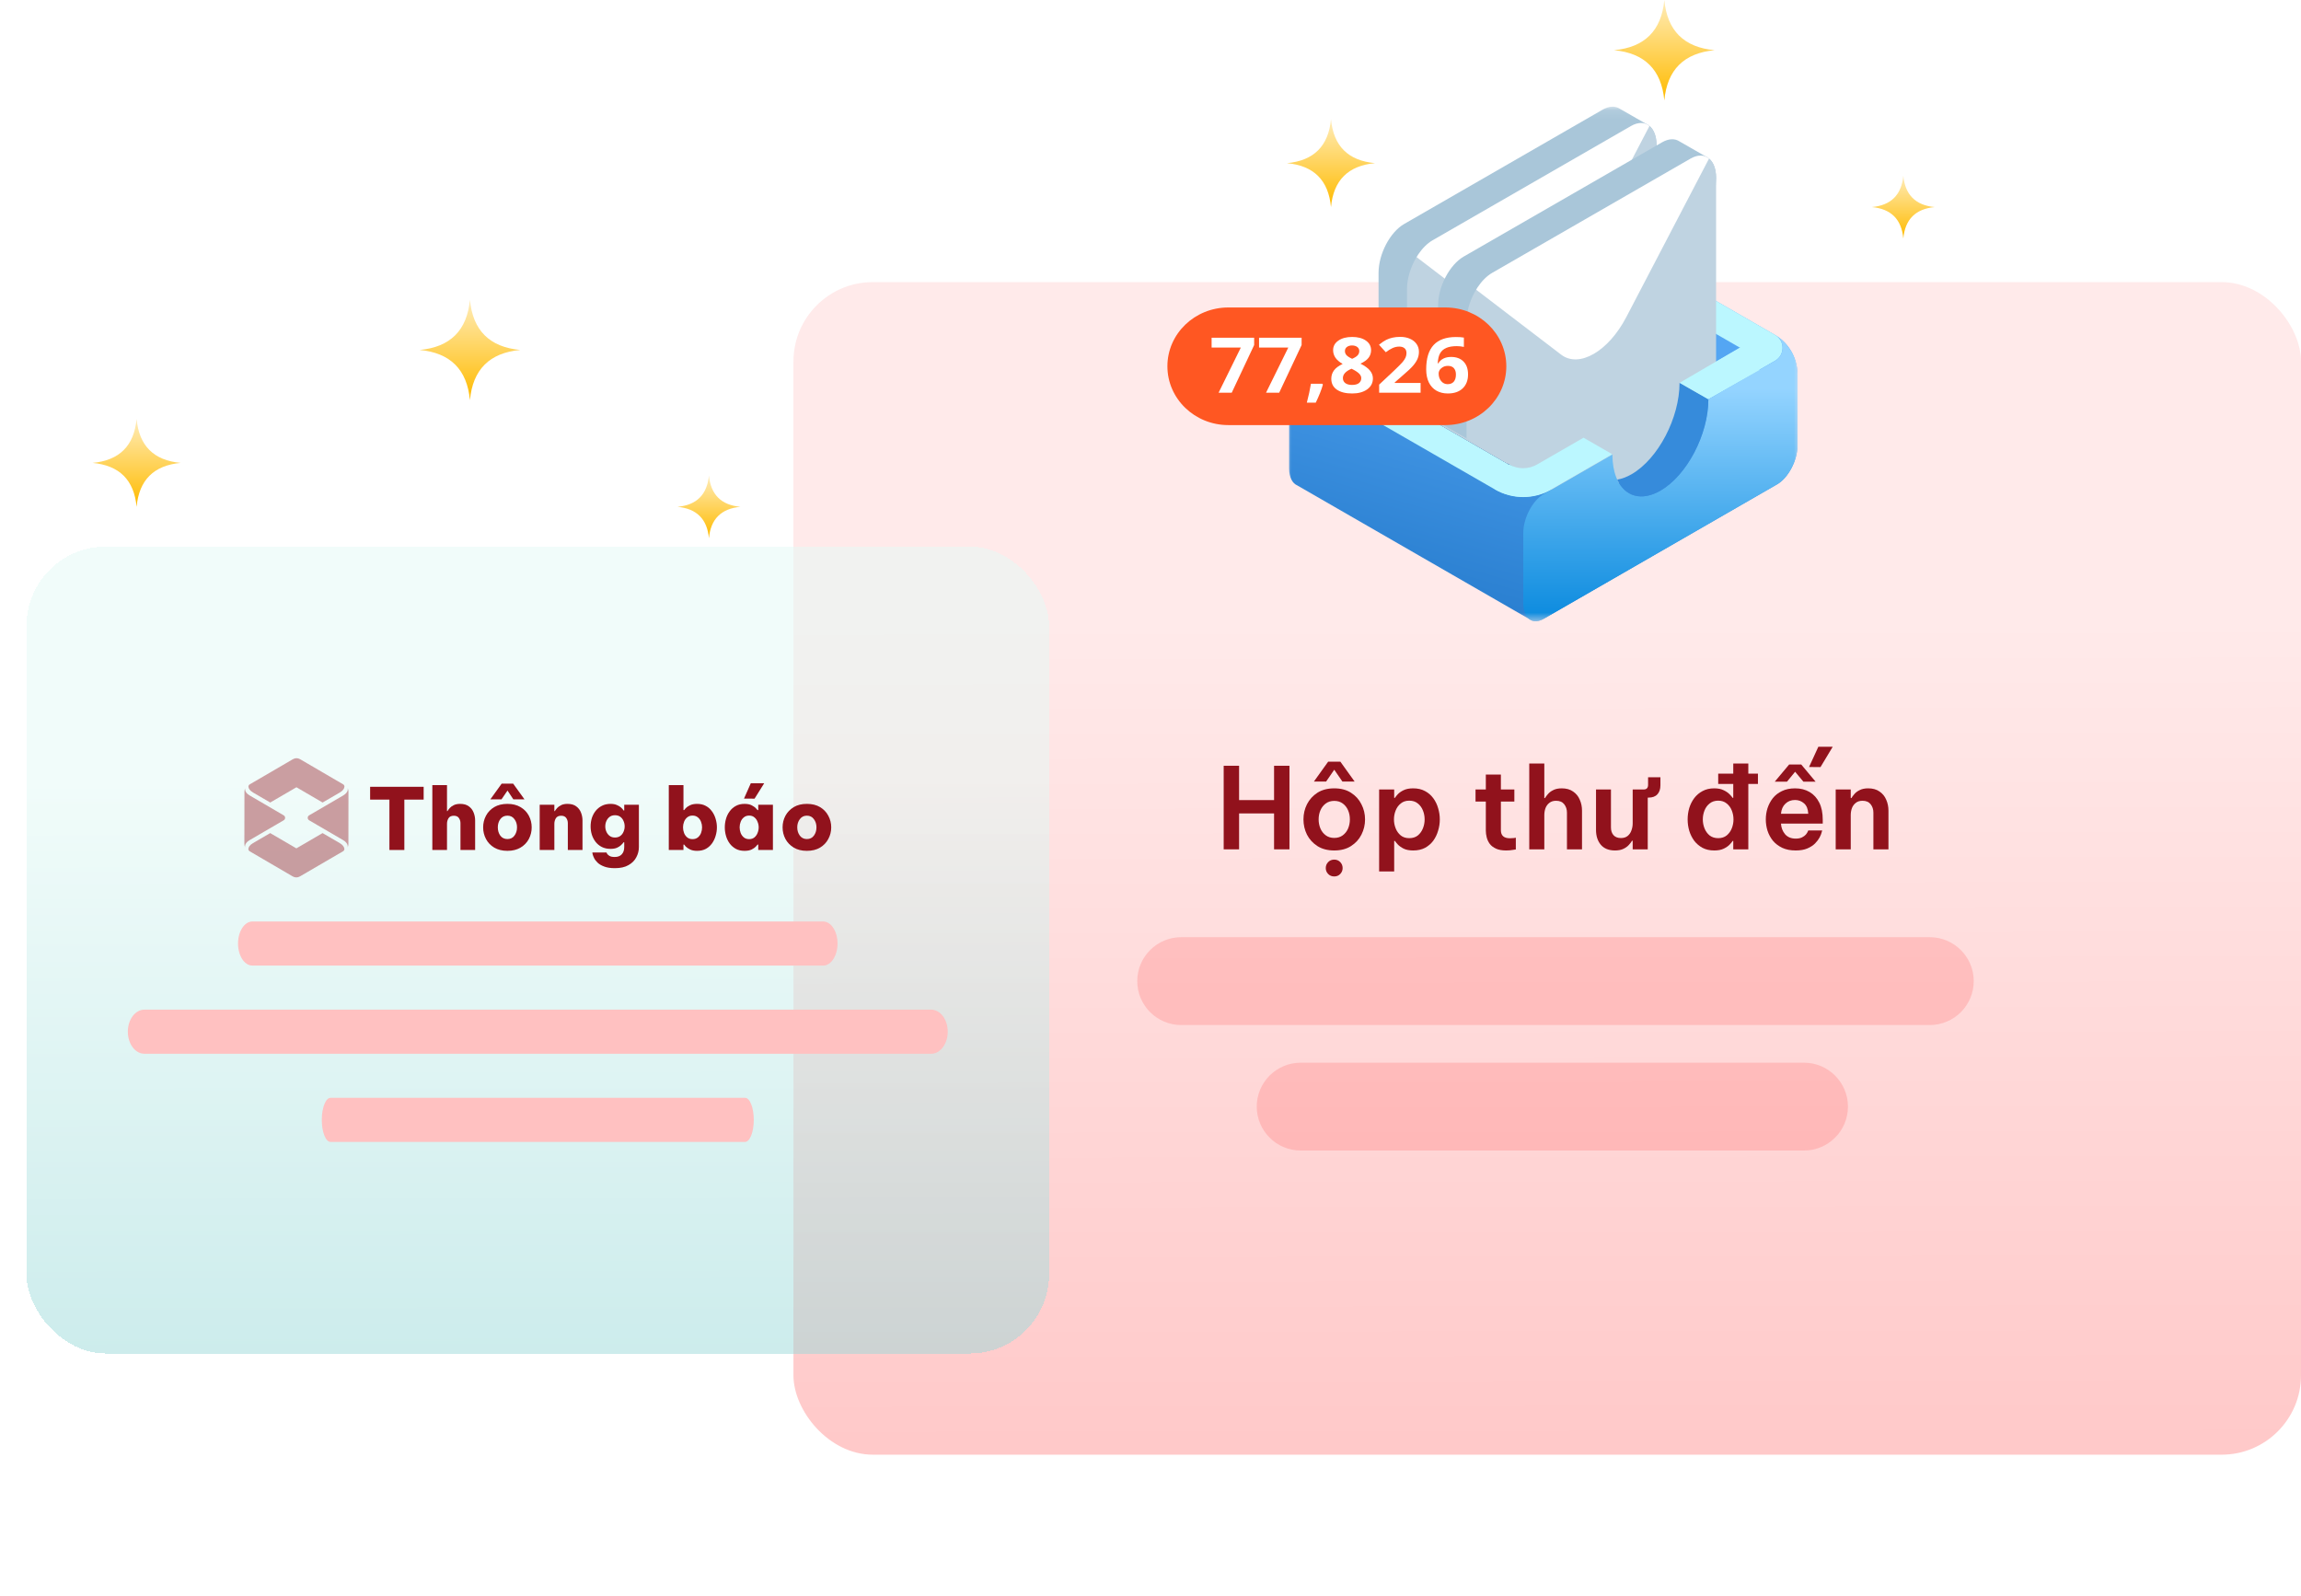 <svg width="261" height="181" viewBox="0 0 261 181" fill="none" xmlns="http://www.w3.org/2000/svg">
<rect x="90" y="32" width="171" height="133" rx="9" fill="url(#paint0_linear_825_4435)"/>
<path d="M133.991 106.302H218.885C221.643 106.302 223.879 108.533 223.879 111.285C223.879 114.036 221.643 116.267 218.885 116.267H133.991C131.233 116.267 128.997 114.036 128.997 111.285C128.997 108.533 131.233 106.302 133.991 106.302Z" fill="#FD1414" fill-opacity="0.15"/>
<path d="M147.545 120.537H204.617C207.375 120.537 209.611 122.768 209.611 125.52C209.611 128.271 207.375 130.502 204.617 130.502H147.545C144.787 130.502 142.551 128.271 142.551 125.52C142.551 122.768 144.787 120.537 147.545 120.537Z" fill="#FD1414" fill-opacity="0.15"/>
<path d="M138.801 96.338V86.858H140.548V90.752H144.516V86.858H146.262V96.338H144.516V92.264H140.548V96.338H138.801Z" fill="#91121C"/>
<path d="M149.032 88.651L150.65 86.396H152.037L153.655 88.651H152.268L151.343 87.306L150.419 88.651H149.032ZM151.343 96.466C150.59 96.466 149.952 96.3 149.43 95.966C148.916 95.633 148.522 95.202 148.249 94.673C147.983 94.135 147.85 93.558 147.85 92.943C147.85 92.328 147.983 91.756 148.249 91.226C148.522 90.688 148.916 90.253 149.43 89.92C149.952 89.587 150.59 89.42 151.343 89.42C152.097 89.42 152.73 89.587 153.244 89.92C153.766 90.253 154.16 90.688 154.425 91.226C154.699 91.756 154.836 92.328 154.836 92.943C154.836 93.558 154.699 94.135 154.425 94.673C154.16 95.202 153.766 95.633 153.244 95.966C152.73 96.3 152.097 96.466 151.343 96.466ZM151.343 95.044C151.72 95.044 152.041 94.946 152.306 94.749C152.572 94.553 152.773 94.297 152.91 93.981C153.047 93.656 153.115 93.31 153.115 92.943C153.115 92.567 153.047 92.221 152.91 91.905C152.773 91.589 152.572 91.333 152.306 91.137C152.041 90.94 151.72 90.842 151.343 90.842C150.967 90.842 150.646 90.94 150.38 91.137C150.115 91.333 149.914 91.589 149.777 91.905C149.64 92.221 149.571 92.567 149.571 92.943C149.571 93.31 149.64 93.656 149.777 93.981C149.914 94.297 150.115 94.553 150.38 94.749C150.646 94.946 150.967 95.044 151.343 95.044ZM151.343 99.413C151.061 99.413 150.83 99.319 150.65 99.131C150.47 98.943 150.38 98.721 150.38 98.465C150.38 98.2 150.47 97.974 150.65 97.786C150.83 97.598 151.061 97.504 151.343 97.504C151.617 97.504 151.844 97.598 152.024 97.786C152.204 97.974 152.293 98.2 152.293 98.465C152.293 98.721 152.204 98.943 152.024 99.131C151.844 99.319 151.617 99.413 151.343 99.413Z" fill="#91121C"/>
<path d="M156.433 98.849V89.548H158.141V90.496H158.23C158.29 90.394 158.397 90.257 158.552 90.086C158.714 89.915 158.937 89.762 159.219 89.625C159.502 89.488 159.861 89.42 160.298 89.42C160.812 89.42 161.257 89.522 161.633 89.727C162.01 89.924 162.323 90.193 162.571 90.534C162.819 90.868 163.003 91.243 163.123 91.662C163.251 92.08 163.316 92.507 163.316 92.943C163.316 93.379 163.251 93.806 163.123 94.224C163.003 94.643 162.819 95.023 162.571 95.364C162.323 95.698 162.01 95.966 161.633 96.171C161.257 96.368 160.812 96.466 160.298 96.466C159.861 96.466 159.502 96.398 159.219 96.261C158.937 96.116 158.714 95.958 158.552 95.787C158.397 95.616 158.29 95.484 158.23 95.39H158.141V98.849H156.433ZM158.115 92.943C158.115 93.293 158.179 93.631 158.308 93.955C158.436 94.28 158.629 94.549 158.885 94.762C159.142 94.967 159.463 95.07 159.848 95.07C160.242 95.07 160.568 94.967 160.824 94.762C161.081 94.549 161.274 94.28 161.402 93.955C161.531 93.631 161.595 93.293 161.595 92.943C161.595 92.593 161.531 92.255 161.402 91.931C161.274 91.606 161.081 91.342 160.824 91.137C160.568 90.923 160.242 90.816 159.848 90.816C159.463 90.816 159.142 90.923 158.885 91.137C158.629 91.342 158.436 91.606 158.308 91.931C158.179 92.255 158.115 92.593 158.115 92.943Z" fill="#91121C"/>
<path d="M170.835 96.466C170.373 96.466 169.992 96.398 169.692 96.261C169.393 96.124 169.157 95.945 168.986 95.723C168.823 95.501 168.708 95.258 168.639 94.993C168.571 94.728 168.536 94.468 168.536 94.211V90.919H167.368V89.548H168.536V87.857H170.244V89.548H171.772V90.919H170.244V94.173C170.244 94.779 170.587 95.082 171.272 95.082C171.434 95.082 171.584 95.074 171.721 95.057C171.867 95.031 171.939 95.019 171.939 95.019V96.351C171.939 96.351 171.828 96.368 171.606 96.402C171.392 96.445 171.135 96.466 170.835 96.466Z" fill="#91121C"/>
<path d="M173.462 96.338V86.601H175.17V90.522H175.247C175.316 90.402 175.423 90.257 175.568 90.086C175.714 89.907 175.915 89.753 176.172 89.625C176.429 89.488 176.754 89.42 177.148 89.42C177.67 89.42 178.098 89.54 178.432 89.779C178.774 90.009 179.027 90.317 179.189 90.701C179.361 91.085 179.446 91.5 179.446 91.944V96.338H177.738V92.174C177.738 91.807 177.636 91.491 177.43 91.226C177.225 90.962 176.917 90.829 176.506 90.829C176.189 90.829 175.932 90.91 175.735 91.073C175.538 91.226 175.393 91.427 175.299 91.675C175.213 91.922 175.17 92.183 175.17 92.456V96.338H173.462Z" fill="#91121C"/>
<path d="M183.191 96.466C182.48 96.466 181.941 96.248 181.573 95.813C181.213 95.377 181.034 94.818 181.034 94.135V89.548H182.729V93.853C182.729 94.22 182.827 94.515 183.024 94.737C183.221 94.95 183.499 95.057 183.859 95.057C184.175 95.057 184.432 94.976 184.629 94.814C184.826 94.651 184.967 94.442 185.053 94.186C185.147 93.93 185.194 93.665 185.194 93.391V89.548H186.44C186.773 89.548 186.94 89.373 186.94 89.023V88.164H188.34V89.074C188.34 89.51 188.225 89.851 187.993 90.099C187.771 90.347 187.437 90.47 186.992 90.47H186.902V96.338H185.194V95.364H185.117C185.031 95.518 184.907 95.68 184.745 95.851C184.591 96.022 184.385 96.167 184.128 96.287C183.88 96.406 183.567 96.466 183.191 96.466Z" fill="#91121C"/>
<path d="M194.445 96.466C193.939 96.466 193.499 96.368 193.122 96.171C192.745 95.966 192.429 95.698 192.172 95.364C191.923 95.023 191.735 94.643 191.607 94.224C191.487 93.806 191.427 93.379 191.427 92.943C191.427 92.507 191.487 92.08 191.607 91.662C191.735 91.243 191.923 90.868 192.172 90.534C192.429 90.193 192.745 89.924 193.122 89.727C193.499 89.522 193.939 89.42 194.445 89.42C194.881 89.42 195.241 89.493 195.523 89.638C195.806 89.774 196.028 89.928 196.191 90.099C196.354 90.261 196.465 90.394 196.525 90.496H196.602V88.92H194.894V87.754H196.602V86.601H198.31V87.754H199.401V88.92H198.31V96.338H196.602V95.39H196.525C196.465 95.493 196.354 95.629 196.191 95.8C196.028 95.971 195.806 96.124 195.523 96.261C195.241 96.398 194.881 96.466 194.445 96.466ZM194.894 95.07C195.279 95.07 195.6 94.967 195.857 94.762C196.114 94.549 196.307 94.28 196.435 93.955C196.563 93.631 196.628 93.293 196.628 92.943C196.628 92.593 196.563 92.255 196.435 91.931C196.307 91.606 196.114 91.342 195.857 91.137C195.6 90.923 195.279 90.816 194.894 90.816C194.509 90.816 194.183 90.923 193.918 91.137C193.661 91.342 193.469 91.606 193.34 91.931C193.212 92.255 193.148 92.593 193.148 92.943C193.148 93.293 193.212 93.631 193.34 93.955C193.469 94.28 193.661 94.549 193.918 94.762C194.183 94.967 194.509 95.07 194.894 95.07Z" fill="#91121C"/>
<path d="M206.496 87.011L205.199 86.999L206.252 84.705H207.882L206.496 87.011ZM201.308 88.664L202.939 86.717H204.313L205.943 88.664H204.557L203.619 87.537L202.695 88.664H201.308ZM203.683 96.466C203.101 96.466 202.596 96.368 202.168 96.171C201.74 95.966 201.385 95.698 201.102 95.364C200.828 95.023 200.623 94.643 200.486 94.224C200.358 93.806 200.293 93.379 200.293 92.943C200.293 92.507 200.358 92.085 200.486 91.675C200.623 91.256 200.824 90.876 201.09 90.534C201.363 90.193 201.71 89.924 202.13 89.727C202.549 89.522 203.046 89.42 203.619 89.42C204.236 89.42 204.779 89.557 205.25 89.83C205.721 90.103 206.089 90.505 206.354 91.034C206.62 91.555 206.752 92.204 206.752 92.981V93.417H202.014C202.04 93.878 202.194 94.28 202.476 94.621C202.767 94.954 203.17 95.121 203.683 95.121C203.975 95.121 204.214 95.074 204.403 94.98C204.591 94.886 204.736 94.779 204.839 94.66C204.942 94.532 205.01 94.425 205.045 94.34C205.087 94.246 205.109 94.199 205.109 94.199H206.688C206.688 94.199 206.667 94.275 206.624 94.429C206.59 94.574 206.513 94.762 206.393 94.993C206.273 95.215 206.102 95.441 205.879 95.672C205.657 95.894 205.366 96.082 205.006 96.236C204.655 96.389 204.214 96.466 203.683 96.466ZM202.014 92.302H205.109C205.083 91.773 204.925 91.38 204.634 91.124C204.343 90.868 204 90.74 203.606 90.74C203.17 90.74 202.806 90.88 202.515 91.162C202.224 91.436 202.057 91.816 202.014 92.302Z" fill="#91121C"/>
<path d="M208.221 96.338V89.548H209.928V90.522H210.005C210.074 90.402 210.181 90.257 210.327 90.086C210.472 89.907 210.673 89.753 210.93 89.625C211.187 89.488 211.512 89.42 211.906 89.42C212.428 89.42 212.856 89.54 213.19 89.779C213.533 90.009 213.785 90.317 213.948 90.701C214.119 91.085 214.205 91.5 214.205 91.944V96.338H212.497V92.174C212.497 91.807 212.394 91.491 212.188 91.226C211.983 90.962 211.675 90.829 211.264 90.829C210.947 90.829 210.69 90.91 210.493 91.073C210.297 91.226 210.151 91.427 210.057 91.675C209.971 91.922 209.928 92.183 209.928 92.456V96.338H208.221Z" fill="#91121C"/>
<mask id="mask0_825_4435" style="mask-type:luminance" maskUnits="userSpaceOnUse" x="145" y="12" width="60" height="59">
<path d="M204.267 12.1H145.768V70.463H204.267V12.1Z" fill="white"/>
</mask>
<g mask="url(#mask0_825_4435)">
<path d="M201.451 38.059C201.417 38.036 180.537 26.002 180.537 26.002C178.553 24.859 176.108 24.859 174.124 26.002L148.547 40.736C147.265 41.475 146.225 43.457 146.225 45.163V53.131C146.225 54.152 146.599 54.839 147.173 55.071L147.17 55.073L173.443 70.207C173.531 70.277 173.629 70.332 173.731 70.373L173.75 70.384L173.752 70.382C174.133 70.527 174.6 70.476 175.106 70.185L201.567 54.943C202.85 54.204 203.889 52.222 203.889 50.516V42.447C203.89 41.633 203.602 39.417 201.451 38.059Z" fill="url(#paint1_linear_825_4435)"/>
<path d="M201.348 37.99L180.537 26.002C178.553 24.859 176.108 24.859 174.124 26.002L148.766 40.609C147.637 41.26 147.637 42.886 148.766 43.537L169.578 55.524C171.562 56.667 174.006 56.667 175.99 55.524L182.89 51.55L179.64 49.678L174.365 52.716C173.885 52.993 173.338 53.139 172.784 53.139C172.23 53.139 171.683 52.993 171.203 52.716L152.726 42.073L175.75 28.811C176.229 28.534 176.777 28.388 177.33 28.388C177.885 28.388 178.431 28.534 178.912 28.811L197.389 39.453L190.506 43.418H190.508L193.775 45.28L201.348 40.918C202.478 40.267 202.478 38.64 201.348 37.99Z" fill="#BBF7FF"/>
<path d="M183.44 54.399C183.953 54.317 184.499 54.12 185.066 53.793C187.456 52.416 189.485 49.197 190.216 45.926L178.912 39.416C178.432 39.139 177.885 38.993 177.331 38.993C176.777 38.993 176.23 39.139 175.75 39.416L161.931 47.376L171.222 52.726C171.697 52.996 172.237 53.139 172.784 53.139C173.338 53.139 173.885 52.993 174.365 52.716L179.64 49.678L182.89 51.55L182.895 51.553C182.895 52.686 183.091 53.645 183.44 54.399Z" fill="#0A4E8F"/>
<path d="M186.889 14.146L186.888 14.145C186.872 14.136 186.857 14.127 186.842 14.119L183.756 12.349C183.236 12 182.537 12.004 181.769 12.447L159.275 25.404C157.669 26.329 156.368 28.809 156.368 30.945V44.171L170.946 52.568L184.994 44.476C186.599 43.551 187.901 41.071 187.901 38.936V16.494C187.901 15.322 187.508 14.498 186.889 14.146Z" fill="#A9C6D9"/>
<path d="M184.994 14.302L162.5 27.259C160.895 28.184 159.594 30.664 159.594 32.799V46.029L170.946 52.568L184.994 44.476C186.599 43.552 187.901 41.071 187.901 38.936V16.494C187.901 14.359 186.599 13.377 184.994 14.302Z" fill="#BFD3E1"/>
<path d="M184.994 14.301L162.5 27.258C161.887 27.611 161.319 28.192 160.85 28.892C160.794 28.982 160.74 29.073 160.687 29.167L170.32 36.527C172.358 38.084 175.678 36.172 177.716 32.266L187.098 14.29C186.569 13.856 185.822 13.824 184.994 14.301Z" fill="white"/>
<path d="M193.645 17.842L193.643 17.841C193.628 17.832 193.613 17.823 193.598 17.815L190.512 16.045C189.992 15.696 189.293 15.7 188.524 16.143L166.03 29.1C164.425 30.025 163.123 32.505 163.123 34.641V47.867L177.702 56.264L190.52 46.534C192.125 45.609 193.426 43.129 193.426 40.993L194.656 20.189C194.656 19.017 194.264 18.194 193.645 17.842Z" fill="#A9C6D9"/>
<path d="M191.749 17.997L169.255 30.954C167.649 31.879 166.348 34.36 166.348 36.495V49.744L177.357 56.455L184.767 54.51C185.516 54.079 186.604 52.962 188.764 50.327C191.233 47.317 194.655 42.128 194.655 40.989V20.189C194.655 18.054 193.354 17.073 191.749 17.997Z" fill="#BFD3E1"/>
<path d="M201.401 38.026C202.475 38.696 202.459 40.278 201.348 40.918L193.779 45.283C193.779 49.282 191.343 53.926 188.337 55.657C185.331 57.389 182.894 55.551 182.894 51.553L175.106 56.039C173.824 56.778 172.784 58.76 172.784 60.466V68.434C172.784 70.14 173.824 70.924 175.106 70.185L201.567 54.943C202.85 54.205 203.889 52.223 203.889 50.516V42.448C203.89 40.638 202.942 38.965 201.401 38.026Z" fill="url(#paint2_linear_825_4435)"/>
<path d="M188.337 55.656C191.343 53.925 193.779 49.28 193.779 45.282L190.509 43.417C190.509 47.416 188.072 52.06 185.066 53.792C184.499 54.118 183.953 54.316 183.44 54.398C184.321 56.304 186.183 56.897 188.337 55.656Z" fill="#368BDB"/>
<path d="M191.749 17.998L169.255 30.955C168.642 31.308 168.074 31.889 167.606 32.59C167.549 32.679 167.495 32.77 167.443 32.864L177.075 40.224C179.113 41.781 182.433 39.869 184.472 35.963L193.853 17.987C193.324 17.553 192.577 17.521 191.749 17.998Z" fill="white"/>
<path d="M190.519 43.421L197.344 39.433L199.587 41.962L193.737 45.269L190.519 43.421Z" fill="#BBF7FF"/>
<path d="M175.97 55.494C173.986 56.637 171.542 56.637 169.558 55.494L171.183 52.686C171.663 52.962 172.21 53.108 172.764 53.108C173.318 53.108 173.865 52.962 174.345 52.686L179.62 49.647L182.87 51.52L175.97 55.494Z" fill="#BBF7FF"/>
</g>
<path d="M132.417 41.545C132.417 37.862 135.512 34.876 139.328 34.876H163.948C167.765 34.876 170.859 37.862 170.859 41.545C170.859 45.229 167.765 48.216 163.948 48.216H139.328C135.512 48.216 132.417 45.229 132.417 41.545Z" fill="#FF5722"/>
<path d="M138.223 44.545L140.748 39.419H137.432V38.309H142.257V39.138L139.713 44.545H138.223Z" fill="white"/>
<path d="M143.605 44.545L146.131 39.419H142.814V38.309H147.64V39.138L145.096 44.545H143.605Z" fill="white"/>
<path d="M150.055 43.627C149.895 44.202 149.625 44.884 149.245 45.673H148.233C148.432 44.915 148.587 44.201 148.698 43.529H149.986L150.055 43.627Z" fill="white"/>
<path d="M153.372 38.219C154.016 38.219 154.534 38.356 154.927 38.629C155.322 38.9 155.52 39.266 155.52 39.727C155.52 40.046 155.425 40.331 155.235 40.581C155.045 40.829 154.738 41.051 154.315 41.248C154.818 41.498 155.178 41.76 155.396 42.034C155.617 42.304 155.727 42.602 155.727 42.926C155.727 43.439 155.511 43.852 155.078 44.165C154.646 44.475 154.077 44.631 153.372 44.631C152.636 44.631 152.058 44.485 151.637 44.195C151.217 43.904 151.007 43.493 151.007 42.96C151.007 42.605 151.108 42.288 151.311 42.012C151.516 41.736 151.844 41.492 152.295 41.282C151.912 41.057 151.636 40.816 151.467 40.56C151.298 40.304 151.214 40.023 151.214 39.718C151.214 39.271 151.413 38.91 151.812 38.633C152.211 38.357 152.731 38.219 153.372 38.219ZM152.323 42.884C152.323 43.128 152.415 43.319 152.599 43.456C152.783 43.593 153.034 43.661 153.353 43.661C153.706 43.661 153.97 43.591 154.145 43.452C154.319 43.309 154.407 43.123 154.407 42.892C154.407 42.701 154.319 42.523 154.145 42.358C153.973 42.19 153.692 42.012 153.303 41.824C152.649 42.103 152.323 42.456 152.323 42.884ZM153.362 39.184C153.12 39.184 152.924 39.243 152.774 39.36C152.626 39.474 152.553 39.627 152.553 39.821C152.553 39.992 152.611 40.146 152.728 40.282C152.847 40.416 153.062 40.554 153.372 40.697C153.672 40.566 153.882 40.432 154.002 40.295C154.122 40.158 154.181 40 154.181 39.821C154.181 39.624 154.105 39.469 153.951 39.355C153.798 39.241 153.602 39.184 153.362 39.184Z" fill="white"/>
<path d="M161.137 44.545H156.435V43.627L158.124 42.042C158.624 41.566 158.95 41.238 159.104 41.055C159.257 40.87 159.367 40.699 159.435 40.543C159.502 40.386 159.536 40.224 159.536 40.056C159.536 39.805 159.461 39.619 159.311 39.496C159.163 39.374 158.966 39.312 158.717 39.312C158.457 39.312 158.204 39.368 157.958 39.479C157.713 39.59 157.457 39.748 157.19 39.953L156.417 39.103C156.748 38.841 157.023 38.656 157.241 38.548C157.458 38.44 157.696 38.357 157.954 38.3C158.211 38.24 158.499 38.21 158.818 38.21C159.239 38.21 159.61 38.282 159.932 38.424C160.254 38.566 160.504 38.766 160.682 39.022C160.859 39.278 160.948 39.572 160.948 39.902C160.948 40.19 160.893 40.46 160.783 40.714C160.675 40.964 160.507 41.222 160.277 41.487C160.05 41.752 159.648 42.129 159.071 42.619L158.207 43.375V43.434H161.137V44.545Z" fill="white"/>
<path d="M161.772 41.892C161.772 40.657 162.053 39.737 162.614 39.133C163.178 38.529 164.021 38.227 165.144 38.227C165.527 38.227 165.828 38.249 166.046 38.292V39.347C165.773 39.29 165.503 39.261 165.236 39.261C164.748 39.261 164.35 39.33 164.04 39.466C163.733 39.603 163.503 39.805 163.35 40.073C163.196 40.34 163.106 40.721 163.078 41.213H163.138C163.442 40.729 163.928 40.487 164.597 40.487C165.198 40.487 165.668 40.662 166.009 41.013C166.349 41.363 166.519 41.847 166.519 42.465C166.519 43.131 166.317 43.66 165.912 44.05C165.507 44.437 164.946 44.63 164.228 44.63C163.732 44.63 163.298 44.524 162.927 44.31C162.559 44.097 162.273 43.785 162.071 43.375C161.872 42.965 161.772 42.471 161.772 41.892ZM164.201 43.575C164.505 43.575 164.738 43.481 164.9 43.294C165.063 43.103 165.144 42.832 165.144 42.482C165.144 42.177 165.067 41.938 164.914 41.764C164.764 41.588 164.535 41.499 164.228 41.499C163.94 41.499 163.693 41.586 163.488 41.76C163.285 41.934 163.184 42.136 163.184 42.367C163.184 42.706 163.279 42.992 163.469 43.225C163.663 43.459 163.906 43.575 164.201 43.575Z" fill="white"/>
<path d="M150.972 23.488C150.689 20.448 149.024 18.788 145.978 18.506C149.024 18.223 150.689 16.562 150.972 13.523C151.254 16.562 152.919 18.223 155.966 18.505C152.919 18.788 151.255 20.448 150.972 23.488Z" fill="url(#paint3_linear_825_4435)"/>
<path d="M15.494 57.488C15.211 54.449 13.546 52.788 10.5 52.505C13.546 52.223 15.211 50.562 15.494 47.523C15.776 50.562 17.441 52.223 20.488 52.505C17.441 52.788 15.777 54.449 15.494 57.488Z" fill="url(#paint4_linear_825_4435)"/>
<path d="M188.782 11.388C188.459 7.915 186.556 6.017 183.075 5.694C186.556 5.371 188.459 3.473 188.782 0C189.105 3.473 191.008 5.371 194.489 5.694C191.008 6.016 189.106 7.915 188.782 11.388Z" fill="url(#paint5_linear_825_4435)"/>
<path d="M53.304 45.388C52.981 41.915 51.078 40.017 47.597 39.694C51.078 39.371 52.981 37.473 53.304 34C53.627 37.473 55.529 39.371 59.011 39.694C55.529 40.017 53.628 41.915 53.304 45.388Z" fill="url(#paint6_linear_825_4435)"/>
<path d="M215.891 27.046C215.689 24.875 214.5 23.689 212.324 23.488C214.5 23.286 215.689 22.1 215.891 19.929C216.093 22.1 217.282 23.286 219.458 23.488C217.282 23.689 216.094 24.875 215.891 27.046Z" fill="url(#paint7_linear_825_4435)"/>
<path d="M80.413 61.046C80.211 58.876 79.022 57.689 76.846 57.488C79.022 57.286 80.211 56.1 80.413 53.929C80.615 56.1 81.804 57.286 83.98 57.487C81.804 57.689 80.615 58.876 80.413 61.046Z" fill="url(#paint8_linear_825_4435)"/>
<g filter="url(#filter0_d_825_4435)">
<rect x="3" y="61" width="116" height="91.523" rx="9" fill="url(#paint9_linear_825_4435)" fill-opacity="0.5" shape-rendering="crispEdges"/>
<path d="M39.526 88.778L39.519 94.745C39.519 94.884 39.482 95.02 39.414 95.141C39.422 95.121 39.6 94.696 38.924 94.295L38.912 94.288L35.061 92.041C35.013 92.013 34.973 91.972 34.945 91.923C34.917 91.874 34.903 91.818 34.903 91.761C34.903 91.705 34.917 91.65 34.945 91.6C34.973 91.551 35.013 91.511 35.062 91.482L38.916 89.235C39.608 88.832 39.43 88.401 39.422 88.382C39.49 88.503 39.526 88.639 39.526 88.778Z" fill="#91131C" fill-opacity="0.4"/>
<path d="M32.181 91.482C32.23 91.511 32.27 91.551 32.298 91.6C32.326 91.65 32.341 91.705 32.341 91.762C32.341 91.818 32.326 91.874 32.298 91.923C32.27 91.972 32.229 92.013 32.181 92.041L28.326 94.288L28.286 94.312C27.673 94.689 27.8 95.082 27.821 95.132C27.754 95.013 27.719 94.878 27.719 94.741L27.726 88.778C27.726 88.639 27.762 88.502 27.831 88.381C27.823 88.4 27.65 88.814 28.292 89.21L28.333 89.234L32.181 91.482Z" fill="#91131C" fill-opacity="0.4"/>
<path d="M39.069 88.221C39.071 88.228 39.071 88.235 39.069 88.242C39.054 88.41 38.948 88.657 38.542 88.894L36.592 90.028L33.625 88.296L30.653 90.028L28.706 88.894C28.3 88.657 28.195 88.41 28.179 88.242C28.179 88.235 28.179 88.228 28.179 88.221C28.179 88.17 28.193 88.12 28.218 88.076C28.244 88.032 28.28 87.996 28.324 87.971C28.326 87.968 28.329 87.966 28.333 87.965L33.148 85.157L33.238 85.107C33.358 85.037 33.494 85 33.632 85C33.77 85 33.906 85.037 34.025 85.107L34.115 85.157L38.925 87.965C38.928 87.966 38.931 87.968 38.934 87.971C38.976 87.997 39.01 88.034 39.034 88.078C39.058 88.122 39.07 88.171 39.069 88.221Z" fill="#91131C" fill-opacity="0.4"/>
<path d="M39.064 95.302C39.064 95.353 39.05 95.403 39.025 95.447C39 95.491 38.963 95.527 38.919 95.553L38.91 95.559L34.095 98.366L34.005 98.416C33.885 98.486 33.749 98.523 33.611 98.523C33.473 98.523 33.337 98.486 33.218 98.416L33.128 98.366L28.324 95.559L28.315 95.553C28.271 95.527 28.235 95.491 28.21 95.447C28.185 95.403 28.171 95.353 28.171 95.302C28.171 95.295 28.171 95.288 28.171 95.281C28.188 95.113 28.293 94.867 28.7 94.63L30.649 93.495L33.617 95.227L36.588 93.495L38.535 94.63C38.941 94.867 39.046 95.113 39.061 95.281C39.063 95.288 39.064 95.295 39.064 95.302Z" fill="#91131C" fill-opacity="0.4"/>
<path d="M44.172 95.411V89.697H41.983V88.244H48.054V89.697H45.865V95.411H44.172Z" fill="#91121C"/>
<path d="M49.039 95.411V88.05H50.703V91.004H50.751C50.816 90.901 50.904 90.785 51.014 90.656C51.131 90.526 51.283 90.417 51.471 90.326C51.666 90.23 51.906 90.181 52.191 90.181C52.606 90.181 52.937 90.275 53.183 90.462C53.436 90.649 53.618 90.888 53.728 91.179C53.839 91.463 53.894 91.757 53.894 92.06V95.411H52.23V92.37C52.23 92.15 52.172 91.957 52.055 91.789C51.938 91.615 51.747 91.527 51.481 91.527C51.189 91.527 50.985 91.624 50.868 91.818C50.758 92.005 50.703 92.212 50.703 92.438V95.411H49.039Z" fill="#91121C"/>
<path d="M55.619 89.668L56.904 87.886H58.207L59.492 89.668H58.227L57.565 88.67L56.884 89.668H55.619ZM57.555 95.508C56.972 95.508 56.472 95.385 56.057 95.14C55.648 94.894 55.337 94.568 55.123 94.162C54.909 93.755 54.802 93.316 54.802 92.844C54.802 92.373 54.909 91.934 55.123 91.527C55.337 91.121 55.648 90.794 56.057 90.549C56.472 90.304 56.972 90.181 57.555 90.181C58.139 90.181 58.635 90.304 59.044 90.549C59.459 90.794 59.774 91.121 59.988 91.527C60.202 91.934 60.309 92.373 60.309 92.844C60.309 93.316 60.202 93.755 59.988 94.162C59.774 94.568 59.459 94.894 59.044 95.14C58.635 95.385 58.139 95.508 57.555 95.508ZM57.555 94.171C57.899 94.171 58.165 94.042 58.353 93.784C58.548 93.519 58.645 93.206 58.645 92.844C58.645 92.483 58.548 92.173 58.353 91.915C58.165 91.65 57.899 91.518 57.555 91.518C57.212 91.518 56.942 91.65 56.748 91.915C56.56 92.173 56.466 92.483 56.466 92.844C56.466 93.206 56.56 93.519 56.748 93.784C56.942 94.042 57.212 94.171 57.555 94.171Z" fill="#91121C"/>
<path d="M61.217 95.411V90.278H62.88V91.004H62.929C62.994 90.901 63.082 90.785 63.192 90.656C63.309 90.526 63.461 90.417 63.649 90.326C63.844 90.23 64.084 90.181 64.369 90.181C64.784 90.181 65.115 90.275 65.361 90.462C65.614 90.649 65.796 90.888 65.906 91.179C66.016 91.463 66.072 91.757 66.072 92.06V95.411H64.408V92.37C64.408 92.15 64.35 91.957 64.233 91.789C64.116 91.615 63.925 91.527 63.659 91.527C63.367 91.527 63.163 91.624 63.046 91.818C62.936 92.005 62.88 92.212 62.88 92.438V95.411H61.217Z" fill="#91121C"/>
<path d="M69.745 97.474C69.259 97.474 68.857 97.413 68.539 97.29C68.221 97.174 67.968 97.025 67.78 96.844C67.599 96.67 67.466 96.493 67.381 96.312C67.297 96.137 67.242 95.989 67.216 95.866C67.196 95.75 67.187 95.692 67.187 95.692H68.792C68.792 95.692 68.811 95.734 68.85 95.818C68.896 95.902 68.983 95.986 69.113 96.07C69.249 96.16 69.454 96.205 69.726 96.205C70.076 96.205 70.342 96.105 70.524 95.905C70.712 95.705 70.806 95.427 70.806 95.072V94.539H70.728C70.663 94.643 70.566 94.752 70.436 94.869C70.313 94.985 70.154 95.085 69.959 95.169C69.765 95.246 69.531 95.285 69.259 95.285C68.883 95.285 68.552 95.214 68.267 95.072C67.988 94.93 67.751 94.736 67.556 94.491C67.368 94.246 67.226 93.971 67.128 93.668C67.037 93.364 66.992 93.054 66.992 92.738C66.992 92.415 67.037 92.102 67.128 91.799C67.226 91.495 67.368 91.224 67.556 90.985C67.751 90.74 67.988 90.546 68.267 90.404C68.552 90.255 68.883 90.181 69.259 90.181C69.531 90.181 69.765 90.223 69.959 90.307C70.154 90.385 70.316 90.481 70.446 90.597C70.576 90.714 70.67 90.823 70.728 90.927H70.806V90.278H72.469V95.072C72.469 95.485 72.372 95.873 72.178 96.234C71.99 96.602 71.695 96.899 71.292 97.125C70.897 97.358 70.381 97.474 69.745 97.474ZM69.755 93.997C70.002 93.997 70.206 93.936 70.368 93.813C70.53 93.69 70.65 93.532 70.728 93.338C70.812 93.145 70.855 92.945 70.855 92.738C70.855 92.518 70.812 92.315 70.728 92.128C70.65 91.934 70.53 91.776 70.368 91.653C70.206 91.531 70.002 91.469 69.755 91.469C69.515 91.469 69.314 91.531 69.152 91.653C68.99 91.776 68.867 91.934 68.782 92.128C68.698 92.315 68.656 92.518 68.656 92.738C68.656 92.945 68.698 93.145 68.782 93.338C68.867 93.532 68.99 93.69 69.152 93.813C69.314 93.936 69.515 93.997 69.755 93.997Z" fill="#91121C"/>
<path d="M79.071 95.508C78.74 95.508 78.468 95.453 78.254 95.343C78.04 95.233 77.881 95.124 77.777 95.014C77.673 94.898 77.615 94.827 77.602 94.801H77.524V95.411H75.86V88.05H77.524V90.888H77.602C77.615 90.862 77.673 90.791 77.777 90.675C77.881 90.559 78.04 90.449 78.254 90.346C78.468 90.236 78.74 90.181 79.071 90.181C79.453 90.181 79.784 90.259 80.063 90.413C80.342 90.562 80.572 90.765 80.754 91.024C80.942 91.275 81.081 91.56 81.172 91.876C81.269 92.192 81.318 92.515 81.318 92.844C81.318 93.174 81.269 93.497 81.172 93.813C81.081 94.129 80.942 94.417 80.754 94.675C80.572 94.927 80.342 95.13 80.063 95.285C79.784 95.434 79.453 95.508 79.071 95.508ZM78.555 94.181C78.795 94.181 78.996 94.116 79.158 93.987C79.32 93.852 79.441 93.684 79.518 93.484C79.596 93.277 79.635 93.064 79.635 92.844C79.635 92.625 79.596 92.415 79.518 92.215C79.441 92.008 79.32 91.84 79.158 91.711C78.996 91.576 78.795 91.508 78.555 91.508C78.315 91.508 78.114 91.576 77.952 91.711C77.79 91.84 77.67 92.008 77.592 92.215C77.514 92.415 77.475 92.625 77.475 92.844C77.475 93.064 77.514 93.277 77.592 93.484C77.67 93.684 77.79 93.852 77.952 93.987C78.114 94.116 78.315 94.181 78.555 94.181Z" fill="#91121C"/>
<path d="M85.589 89.59L84.392 89.581L85.161 87.847H86.679L85.589 89.59ZM84.451 90.181C84.788 90.181 85.06 90.236 85.268 90.346C85.482 90.456 85.641 90.569 85.745 90.685C85.855 90.794 85.916 90.862 85.929 90.888H86.007V90.278H87.671V95.411H86.007V94.801H85.929C85.916 94.827 85.855 94.898 85.745 95.014C85.641 95.13 85.482 95.243 85.268 95.353C85.06 95.456 84.788 95.508 84.451 95.508C84.074 95.508 83.747 95.434 83.468 95.285C83.189 95.13 82.956 94.927 82.767 94.675C82.579 94.417 82.44 94.129 82.349 93.813C82.258 93.497 82.213 93.174 82.213 92.844C82.213 92.515 82.258 92.192 82.349 91.876C82.44 91.56 82.579 91.275 82.767 91.024C82.956 90.765 83.189 90.562 83.468 90.413C83.747 90.259 84.074 90.181 84.451 90.181ZM84.976 91.508C84.736 91.508 84.535 91.576 84.373 91.711C84.211 91.84 84.091 92.008 84.013 92.215C83.935 92.415 83.896 92.625 83.896 92.844C83.896 93.064 83.935 93.277 84.013 93.484C84.091 93.684 84.211 93.852 84.373 93.987C84.535 94.116 84.736 94.181 84.976 94.181C85.216 94.181 85.414 94.116 85.57 93.987C85.732 93.852 85.852 93.684 85.929 93.484C86.014 93.277 86.056 93.064 86.056 92.844C86.056 92.625 86.014 92.415 85.929 92.215C85.852 92.008 85.732 91.84 85.57 91.711C85.414 91.576 85.216 91.508 84.976 91.508Z" fill="#91121C"/>
<path d="M91.522 95.508C90.938 95.508 90.442 95.385 90.033 95.14C89.625 94.894 89.31 94.568 89.09 94.162C88.875 93.755 88.768 93.316 88.768 92.844C88.768 92.373 88.875 91.934 89.09 91.527C89.31 91.121 89.625 90.794 90.033 90.549C90.442 90.304 90.938 90.181 91.522 90.181C92.112 90.181 92.611 90.304 93.02 90.549C93.429 90.794 93.74 91.121 93.954 91.527C94.174 91.934 94.285 92.373 94.285 92.844C94.285 93.316 94.174 93.755 93.954 94.162C93.74 94.568 93.429 94.894 93.02 95.14C92.611 95.385 92.112 95.508 91.522 95.508ZM91.522 94.171C91.865 94.171 92.131 94.042 92.32 93.784C92.514 93.519 92.611 93.206 92.611 92.844C92.611 92.483 92.514 92.173 92.32 91.915C92.131 91.65 91.865 91.518 91.522 91.518C91.184 91.518 90.918 91.65 90.724 91.915C90.529 92.173 90.432 92.483 90.432 92.844C90.432 93.206 90.529 93.519 90.724 93.784C90.918 94.042 91.184 94.171 91.522 94.171Z" fill="#91121C"/>
<path d="M93.374 103.523H28.625C27.728 103.523 27 104.642 27 106.023C27 107.404 27.728 108.523 28.625 108.523H93.374C94.272 108.523 95 107.404 95 106.023C95 104.642 94.272 103.523 93.374 103.523Z" fill="#FFC1C1"/>
<path d="M105.628 113.523H16.372C15.338 113.523 14.5 114.642 14.5 116.023C14.5 117.404 15.338 118.523 16.372 118.523H105.628C106.662 118.523 107.5 117.404 107.5 116.023C107.5 114.642 106.662 113.523 105.628 113.523Z" fill="#FFC1C1"/>
<path d="M84.513 123.523H37.487C36.942 123.523 36.5 124.642 36.5 126.023C36.5 127.404 36.942 128.523 37.487 128.523H84.513C85.058 128.523 85.5 127.404 85.5 126.023C85.5 124.642 85.058 123.523 84.513 123.523Z" fill="#FFC1C1"/>
</g>
<defs>
<filter id="filter0_d_825_4435" x="0" y="59" width="122" height="97.523" filterUnits="userSpaceOnUse" color-interpolation-filters="sRGB">
<feFlood flood-opacity="0" result="BackgroundImageFix"/>
<feColorMatrix in="SourceAlpha" type="matrix" values="0 0 0 0 0 0 0 0 0 0 0 0 0 0 0 0 0 0 127 0" result="hardAlpha"/>
<feOffset dy="1"/>
<feGaussianBlur stdDeviation="1.5"/>
<feComposite in2="hardAlpha" operator="out"/>
<feColorMatrix type="matrix" values="0 0 0 0 0 0 0 0 0 0 0 0 0 0 0 0 0 0 0.1 0"/>
<feBlend mode="normal" in2="BackgroundImageFix" result="effect1_dropShadow_825_4435"/>
<feBlend mode="normal" in="SourceGraphic" in2="effect1_dropShadow_825_4435" result="shape"/>
</filter>
<linearGradient id="paint0_linear_825_4435" x1="175.5" y1="32" x2="175.7" y2="169.355" gradientUnits="userSpaceOnUse">
<stop offset="0.28" stop-color="#FFEAEA"/>
<stop offset="1" stop-color="#FFC7C7"/>
</linearGradient>
<linearGradient id="paint1_linear_825_4435" x1="176.87" y1="32.332" x2="164.346" y2="75.439" gradientUnits="userSpaceOnUse">
<stop offset="0.088" stop-color="#54A6F3"/>
<stop offset="0.992" stop-color="#2177C9"/>
</linearGradient>
<linearGradient id="paint2_linear_825_4435" x1="188.277" y1="44.103" x2="188.336" y2="70.463" gradientUnits="userSpaceOnUse">
<stop stop-color="#94D4FF"/>
<stop offset="1" stop-color="#0A8ADE"/>
</linearGradient>
<linearGradient id="paint3_linear_825_4435" x1="150.972" y1="13.523" x2="150.972" y2="23.488" gradientUnits="userSpaceOnUse">
<stop stop-color="#FFECB9"/>
<stop offset="1" stop-color="#FFBB00"/>
</linearGradient>
<linearGradient id="paint4_linear_825_4435" x1="15.494" y1="47.523" x2="15.494" y2="57.488" gradientUnits="userSpaceOnUse">
<stop stop-color="#FFECB9"/>
<stop offset="1" stop-color="#FFBB00"/>
</linearGradient>
<linearGradient id="paint5_linear_825_4435" x1="188.782" y1="0" x2="188.782" y2="11.388" gradientUnits="userSpaceOnUse">
<stop stop-color="#FFECB9"/>
<stop offset="1" stop-color="#FFBB00"/>
</linearGradient>
<linearGradient id="paint6_linear_825_4435" x1="53.304" y1="34" x2="53.304" y2="45.388" gradientUnits="userSpaceOnUse">
<stop stop-color="#FFECB9"/>
<stop offset="1" stop-color="#FFBB00"/>
</linearGradient>
<linearGradient id="paint7_linear_825_4435" x1="215.891" y1="19.929" x2="215.891" y2="27.046" gradientUnits="userSpaceOnUse">
<stop stop-color="#FFECB9"/>
<stop offset="1" stop-color="#FFBB00"/>
</linearGradient>
<linearGradient id="paint8_linear_825_4435" x1="80.413" y1="53.929" x2="80.413" y2="61.046" gradientUnits="userSpaceOnUse">
<stop stop-color="#FFECB9"/>
<stop offset="1" stop-color="#FFBB00"/>
</linearGradient>
<linearGradient id="paint9_linear_825_4435" x1="61" y1="61" x2="61.139" y2="155.52" gradientUnits="userSpaceOnUse">
<stop offset="0.28" stop-color="#E4FAF6"/>
<stop offset="1" stop-color="#98D9D9"/>
</linearGradient>
</defs>
</svg>
